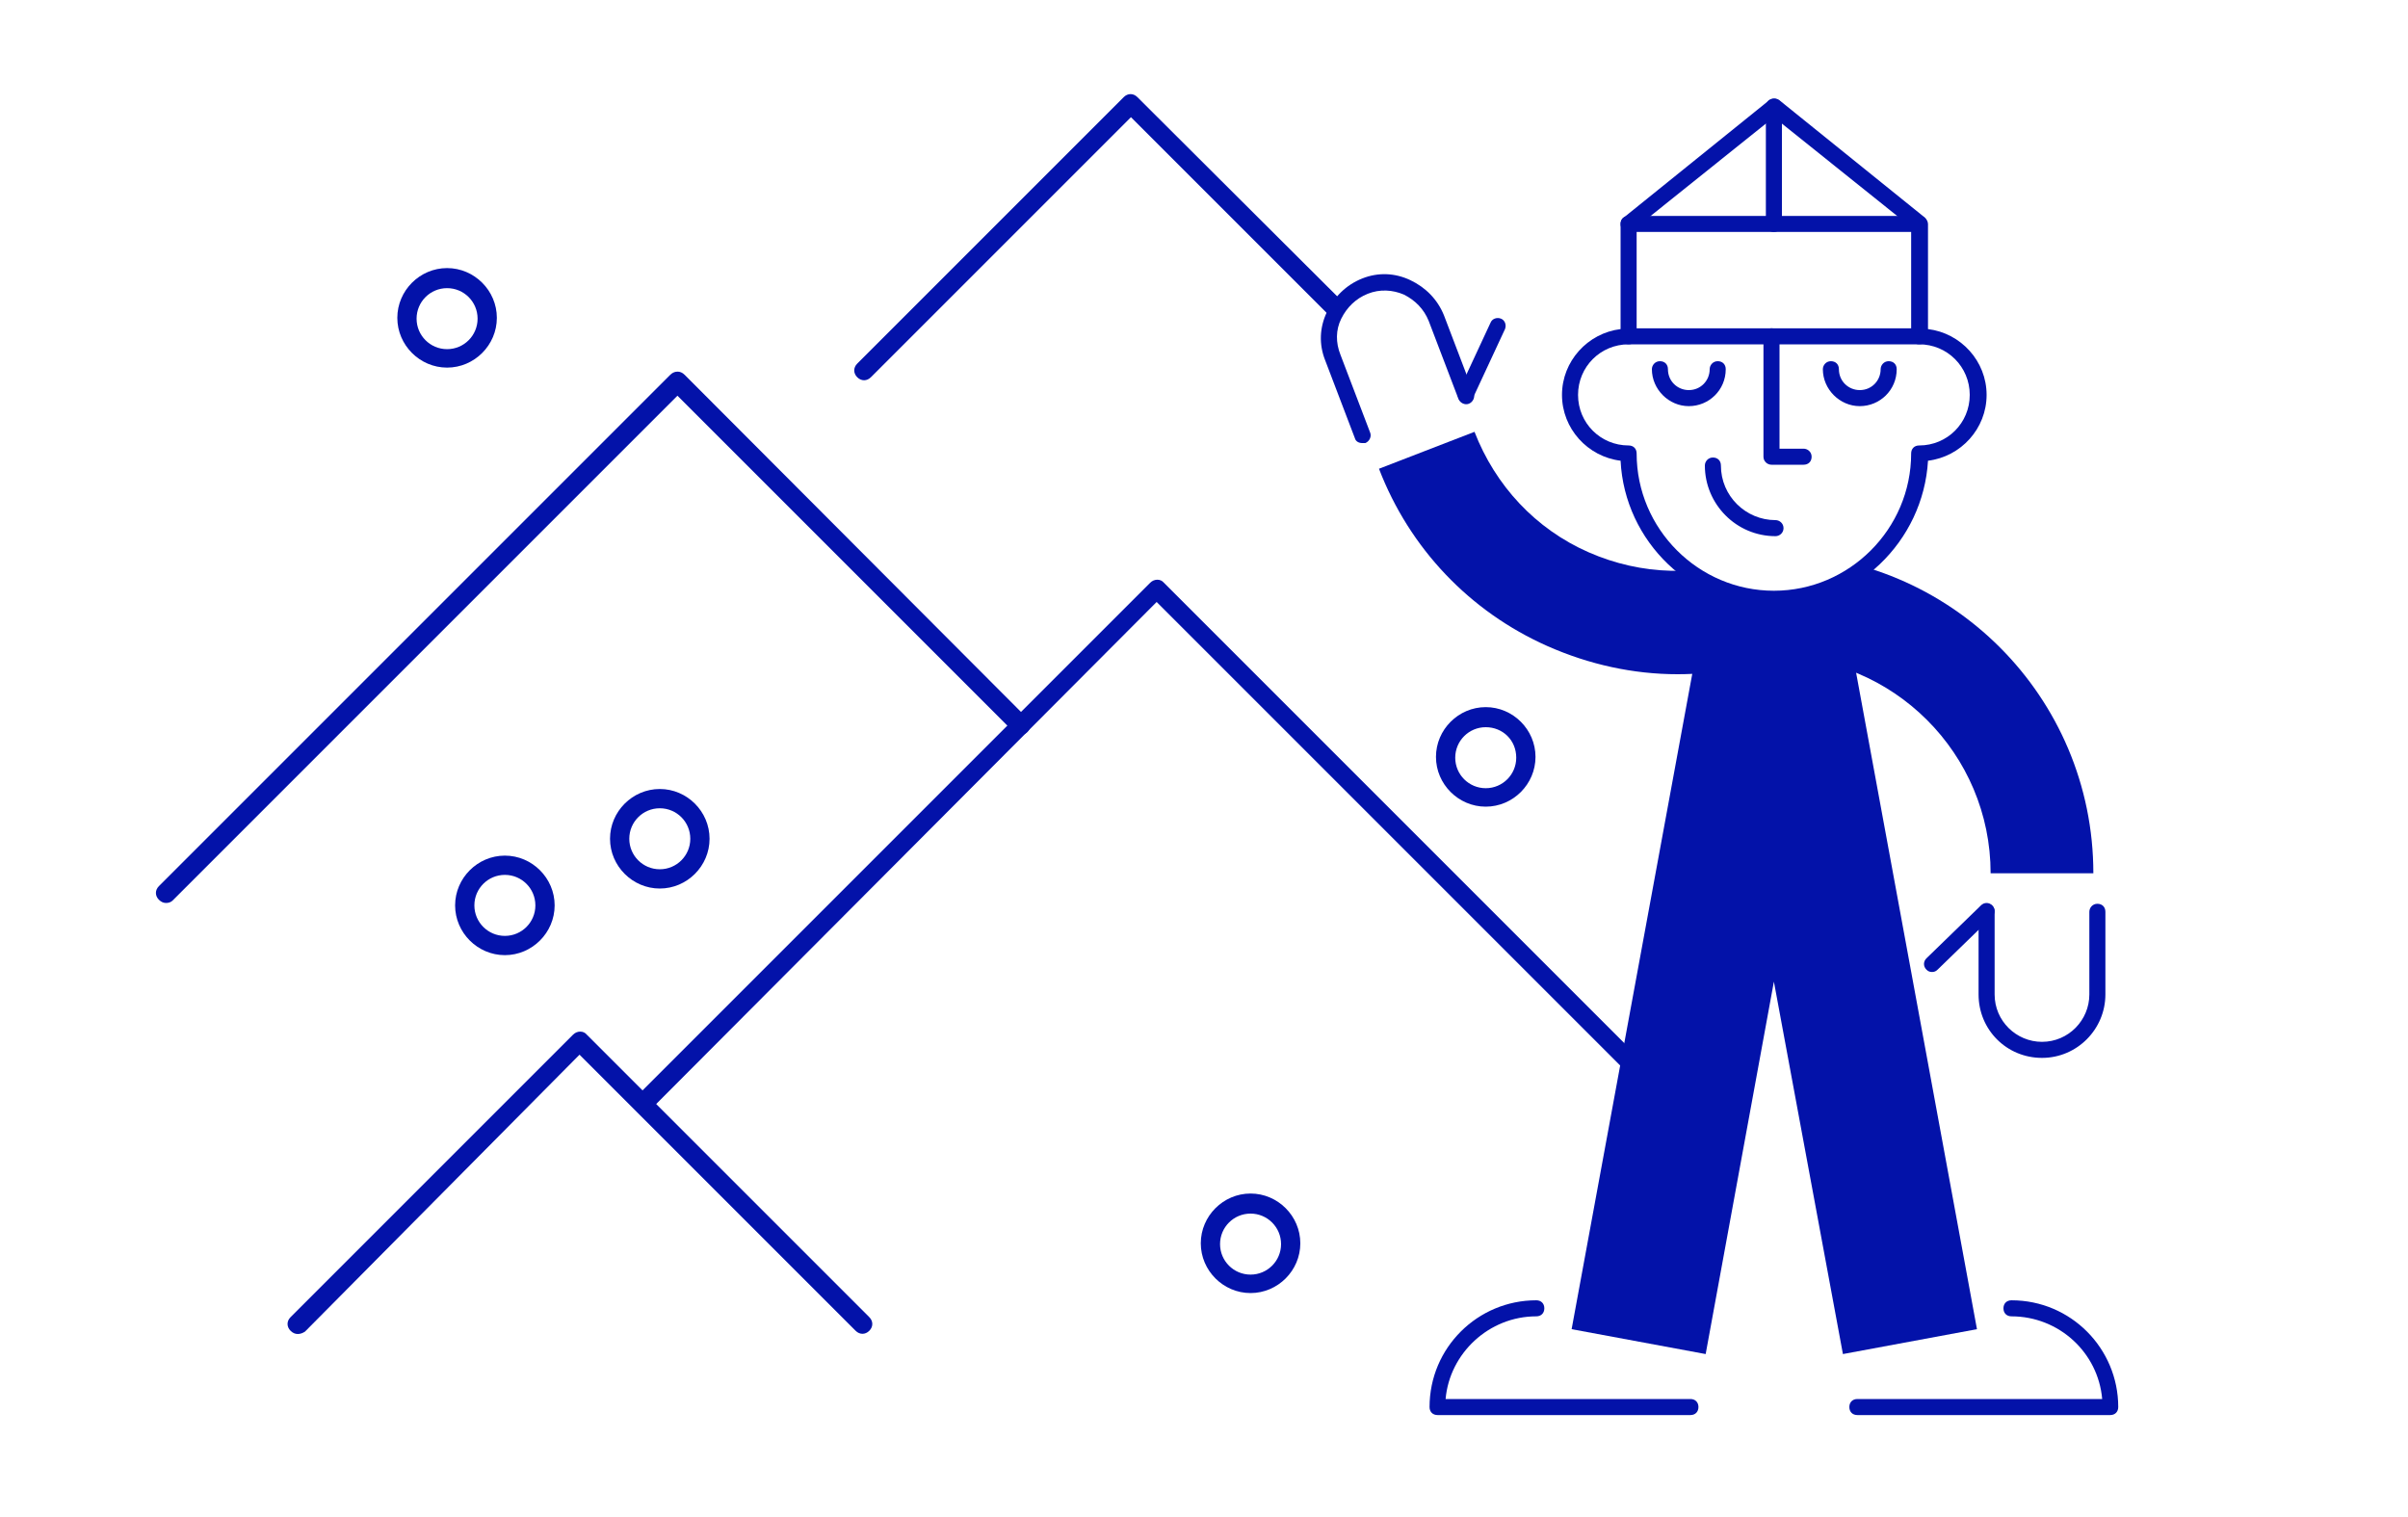 <?xml version="1.0" encoding="utf-8"?>
<!-- Generator: Adobe Illustrator 20.1.0, SVG Export Plug-In . SVG Version: 6.00 Build 0)  -->
<svg version="1.1" xmlns="http://www.w3.org/2000/svg" xmlns:xlink="http://www.w3.org/1999/xlink" x="0px" y="0px"
	 viewBox="0 0 300 189" style="enable-background:new 0 0 300 189;" xml:space="preserve">
<style type="text/css">
	.st0{display:none;}
	.st1{display:inline;fill:#FFFFFF;}
	.st2{fill:#FFFFFF;}
	.st3{fill:#0312a9;}
	.st4{fill:#55F69A;}
	.st5{fill:none;}
	.st6{display:inline;}
	.st7{fill:#FFFFFF;stroke:#0312a9;stroke-width:2;stroke-linecap:round;stroke-linejoin:round;stroke-miterlimit:10;}
	.st8{fill:none;stroke:#0312a9;stroke-width:2;stroke-linecap:round;stroke-linejoin:round;stroke-miterlimit:10;}
	.st9{fill:none;stroke:#0312a9;stroke-width:1.984;stroke-linecap:round;stroke-linejoin:round;stroke-miterlimit:10;}
	
		.st10{display:inline;fill:#FFFFFF;stroke:#0312a9;stroke-width:2.001;stroke-linecap:round;stroke-linejoin:round;stroke-miterlimit:10;}
	
		.st11{display:inline;fill:none;stroke:#0312a9;stroke-width:2.001;stroke-linecap:round;stroke-linejoin:round;stroke-miterlimit:10;}
	.st12{display:inline;fill:none;stroke:#0312a9;stroke-width:17.008;stroke-linejoin:bevel;stroke-miterlimit:10;}
	.st13{display:inline;fill:none;stroke:#0312a9;stroke-width:2;stroke-linecap:round;stroke-linejoin:round;stroke-miterlimit:10;}
	.st14{fill:none;stroke:#0312a9;stroke-width:12.756;stroke-linejoin:round;stroke-miterlimit:10;}
	.st15{fill:#FFFFFF;stroke:#0312a9;stroke-width:1.984;stroke-linecap:round;stroke-linejoin:round;stroke-miterlimit:10;}
	.st16{fill:none;stroke:#0312a9;stroke-width:1.062;stroke-linecap:round;stroke-linejoin:round;stroke-miterlimit:10;}
	.st17{fill:none;stroke:#0312a9;stroke-width:6.776;stroke-linejoin:round;stroke-miterlimit:10;}
	.st18{fill:#FFFFFF;stroke:#0312a9;stroke-width:1.054;stroke-linecap:round;stroke-linejoin:round;stroke-miterlimit:10;}
	.st19{display:inline;fill:#0312a9;}
	.st20{fill:#FFFFFF;stroke:#0312a9;stroke-width:1.062;stroke-linecap:round;stroke-linejoin:round;stroke-miterlimit:10;}
	.st21{fill:none;stroke:#0312a9;stroke-width:1.054;stroke-linecap:round;stroke-linejoin:round;stroke-miterlimit:10;}
	.st22{fill:#0312a9;stroke:#0312a9;stroke-width:1.984;stroke-linecap:round;stroke-linejoin:round;stroke-miterlimit:10;}
	
		.st23{display:inline;fill:none;stroke:#0312a9;stroke-width:2.835;stroke-linecap:round;stroke-linejoin:round;stroke-miterlimit:10;}
	
		.st24{display:inline;fill:none;stroke:#0312a9;stroke-width:2.417;stroke-linecap:round;stroke-linejoin:round;stroke-miterlimit:10;}
	.st25{display:inline;fill:none;stroke:#0312a9;stroke-width:12.756;stroke-linejoin:round;stroke-miterlimit:10;}
	
		.st26{display:inline;fill:#FFFFFF;stroke:#0312a9;stroke-width:1.984;stroke-linecap:round;stroke-linejoin:round;stroke-miterlimit:10;}
	
		.st27{display:inline;fill:#0312a9;stroke:#0312a9;stroke-width:2.835;stroke-linecap:round;stroke-linejoin:round;stroke-miterlimit:10;}
	.st28{fill:#FFFFFF;stroke:#0312a9;stroke-width:2.268;stroke-linecap:round;stroke-linejoin:round;stroke-miterlimit:10;}
	
		.st29{fill:#FFFFFF;stroke:#FFFFFF;stroke-width:1.134;stroke-linecap:round;stroke-linejoin:round;stroke-miterlimit:10;stroke-dasharray:1.417,2.835;}
	
		.st30{display:inline;fill:#FFFFFF;stroke:#0312a9;stroke-width:2;stroke-linecap:round;stroke-linejoin:round;stroke-miterlimit:10;}
	
		.st31{display:inline;fill:none;stroke:#0312a9;stroke-width:1.984;stroke-linecap:round;stroke-linejoin:round;stroke-miterlimit:10;}
	.st32{display:inline;fill:none;stroke:#0312a9;stroke-width:9.034;stroke-linejoin:bevel;stroke-miterlimit:10;}
	
		.st33{display:inline;fill:none;stroke:#0312a9;stroke-width:1.062;stroke-linecap:round;stroke-linejoin:round;stroke-miterlimit:10;}
	.st34{fill:#FFFFFF;stroke:#0312a9;stroke-width:2.835;stroke-linecap:round;stroke-linejoin:round;stroke-miterlimit:10;}
	
		.st35{display:inline;fill:#FFFFFF;stroke:#0312a9;stroke-width:2.835;stroke-linecap:round;stroke-linejoin:round;stroke-miterlimit:10;stroke-dasharray:7.087,7.087;}
	.st36{fill:none;stroke:#0312a9;stroke-width:2.835;stroke-linecap:round;stroke-linejoin:round;stroke-miterlimit:10;}
</style>
<g id="taust" class="st0">
	<rect class="st1" width="300" height="189"/>
</g>
<g id="uus">
	<g>
		<rect class="st2" width="300" height="189"/>
	</g>
	<g>
		<path class="st3" d="M174.2,47.4c-0.3,0-0.6-0.1-0.9-0.4l-32.4-32.4L108.5,47c-0.5,0.5-1.2,0.5-1.7,0c-0.5-0.5-0.5-1.2,0-1.7
			L140,12.1c0.5-0.5,1.2-0.5,1.7,0L175,45.3c0.5,0.5,0.5,1.2,0,1.7C174.8,47.3,174.5,47.4,174.2,47.4z"/>
	</g>
	<g>
		<path class="st3" d="M37.1,166.2c-0.3,0-0.6-0.1-0.9-0.4c-0.5-0.5-0.5-1.2,0-1.7l35.2-35.2c0.5-0.5,1.3-0.5,1.7,0l35.2,35.2
			c0.5,0.5,0.5,1.2,0,1.7c-0.5,0.5-1.2,0.5-1.7,0l-34.4-34.4L38,165.9C37.7,166.1,37.4,166.2,37.1,166.2z"/>
	</g>
	<g>
		<path class="st3" d="M20.7,112.5c-0.3,0-0.6-0.1-0.9-0.4c-0.5-0.5-0.5-1.2,0-1.7l63.7-63.7c0.2-0.2,0.5-0.4,0.9-0.4l0,0
			c0.3,0,0.6,0.1,0.9,0.4L128,89.5c0.5,0.5,0.5,1.2,0,1.7c-0.5,0.5-1.2,0.5-1.7,0L84.4,49.3l-62.9,62.9
			C21.3,112.4,21,112.5,20.7,112.5z"/>
	</g>
	<g>
		<path class="st3" d="M207.9,138.3c-0.3,0-0.6-0.1-0.9-0.4l-62.9-62.9L81.3,138c-0.5,0.5-1.2,0.5-1.7,0c-0.5-0.5-0.5-1.2,0-1.7
			l63.7-63.7c0.5-0.5,1.3-0.5,1.7,0l63.7,63.7c0.5,0.5,0.5,1.2,0,1.7C208.5,138.2,208.2,138.3,207.9,138.3z"/>
	</g>
	<g>
		<polygon class="st3" points="229.6,168.7 221,122.3 212.5,168.7 195.8,165.6 212.7,73.8 229.4,73.8 246.3,165.6 		"/>
	</g>
	<g>
		<path class="st3" d="M262.9,176.3h-31.5c-0.6,0-1-0.4-1-1s0.4-1,1-1h30.5c-0.5-5.8-5.4-10.3-11.3-10.3c-0.6,0-1-0.4-1-1s0.4-1,1-1
			c7.4,0,13.3,6,13.3,13.3C263.9,175.9,263.5,176.3,262.9,176.3z"/>
	</g>
	<g>
		<path class="st3" d="M210.6,176.3h-31.5c-0.6,0-1-0.4-1-1c0-7.4,6-13.3,13.3-13.3c0.6,0,1,0.4,1,1s-0.4,1-1,1
			c-5.9,0-10.8,4.6-11.3,10.3h30.5c0.6,0,1,0.4,1,1S211.2,176.3,210.6,176.3z"/>
	</g>
	<g>
		<g>
			<g>
				<path class="st3" d="M260.8,108.8H248c0-14.9-12.1-27-27-27V69C243,69,260.8,86.8,260.8,108.8z"/>
			</g>
			<g>
				<path class="st2" d="M247.5,113.5v10.3c0,3.8,3.1,6.9,6.9,6.9c3.8,0,6.9-3.1,6.9-6.9v-10.3"/>
				<path class="st3" d="M254.4,131.8c-4.4,0-7.9-3.5-7.9-7.9v-10.3c0-0.5,0.4-1,1-1s1,0.4,1,1v10.3c0,3.3,2.7,5.9,5.9,5.9
					c3.3,0,5.9-2.7,5.9-5.9v-10.3c0-0.5,0.4-1,1-1s1,0.4,1,1v10.3C262.3,128.2,258.8,131.8,254.4,131.8z"/>
			</g>
		</g>
		<g>
			<line class="st2" x1="240.7" y1="120.1" x2="247.5" y2="113.5"/>
			<path class="st3" d="M240.7,121.1c-0.3,0-0.5-0.1-0.7-0.3c-0.4-0.4-0.4-1,0-1.4l6.8-6.6c0.4-0.4,1-0.4,1.4,0c0.4,0.4,0.4,1,0,1.4
				l-6.8,6.6C241.2,121,241,121.1,240.7,121.1z"/>
		</g>
	</g>
	<g>
		<g>
			<g>
				<path class="st3" d="M209,84c-5.5,0-11-1.2-16.2-3.5c-9.7-4.3-17.2-12.2-21-22.1l11.9-4.6c2.6,6.7,7.6,12.1,14.2,15
					s13.9,3.1,20.7,0.5l4.6,11.9C218.7,83.1,213.8,84,209,84z"/>
			</g>
			<g>
				<path class="st2" d="M182.6,49.2l-3.7-9.7c-1.4-3.6-5.4-5.3-8.9-4c-3.6,1.4-5.3,5.4-4,8.9l3.7,9.7"/>
				<path class="st3" d="M169.7,55.2c-0.4,0-0.8-0.2-0.9-0.6l-3.7-9.7c-0.8-2-0.7-4.1,0.2-6c0.9-1.9,2.4-3.4,4.4-4.2
					c2-0.8,4.1-0.7,6,0.2c1.9,0.9,3.4,2.4,4.2,4.4l3.7,9.7c0.2,0.5-0.1,1.1-0.6,1.3c-0.5,0.2-1.1-0.1-1.3-0.6l-3.7-9.7
					c-0.6-1.5-1.7-2.6-3.1-3.3c-1.4-0.6-3-0.7-4.5-0.1c-1.5,0.6-2.6,1.7-3.3,3.1s-0.7,3-0.1,4.5l3.7,9.7c0.2,0.5-0.1,1.1-0.6,1.3
					C169.9,55.2,169.8,55.2,169.7,55.2z"/>
			</g>
		</g>
		<g>
			<line class="st2" x1="186.6" y1="40.6" x2="182.6" y2="49.2"/>
			<path class="st3" d="M182.6,50.2c-0.1,0-0.3,0-0.4-0.1c-0.5-0.2-0.7-0.8-0.5-1.3l4-8.6c0.2-0.5,0.8-0.7,1.3-0.5
				c0.5,0.2,0.7,0.8,0.5,1.3l-4,8.6C183.3,50,183,50.2,182.6,50.2z"/>
		</g>
	</g>
	<g>
		<g>
			<path class="st2" d="M202.9,41.9c-4,0-7.3,3.2-7.3,7.3s3.2,7.3,7.3,7.3c0,10,8.1,18.1,18.1,18.1s18.1-8.1,18.1-18.1
				c4,0,7.3-3.2,7.3-7.3s-3.2-7.3-7.3-7.3V27.9L221,13.3l-18.1,14.6V41.9z"/>
			<path class="st3" d="M221,75.6c-10.2,0-18.6-8.1-19.1-18.2c-4.1-0.5-7.3-4-7.3-8.2c0-4.2,3.2-7.7,7.3-8.2V27.9
				c0-0.3,0.1-0.6,0.4-0.8l18.1-14.6c0.4-0.3,0.9-0.3,1.3,0l18.1,14.6c0.2,0.2,0.4,0.5,0.4,0.8V41c4.1,0.5,7.3,4,7.3,8.2
				c0,4.2-3.2,7.7-7.3,8.2C239.6,67.5,231.2,75.6,221,75.6z M203.9,28.3v13.6c0,0.6-0.4,1-1,1c-3.5,0-6.3,2.8-6.3,6.3
				s2.8,6.3,6.3,6.3c0.6,0,1,0.4,1,1c0,9.4,7.7,17.1,17.1,17.1s17.1-7.7,17.1-17.1c0-0.6,0.4-1,1-1c3.5,0,6.3-2.8,6.3-6.3
				s-2.8-6.3-6.3-6.3c-0.6,0-1-0.4-1-1V28.3L221,14.6L203.9,28.3z"/>
		</g>
		<g>
			<path class="st3" d="M221,28.9c-0.6,0-1-0.4-1-1V13.3c0-0.6,0.4-1,1-1s1,0.4,1,1v14.6C222,28.4,221.6,28.9,221,28.9z"/>
		</g>
		<g>
			<path class="st3" d="M239.1,28.9h-36.2c-0.6,0-1-0.4-1-1s0.4-1,1-1h36.2c0.6,0,1,0.4,1,1S239.7,28.9,239.1,28.9z"/>
		</g>
		<g>
			<g>
				<path class="st3" d="M210.4,50.6c-2.5,0-4.6-2.1-4.6-4.6c0-0.5,0.4-1,1-1s1,0.4,1,1c0,1.5,1.2,2.6,2.6,2.6
					c1.5,0,2.6-1.2,2.6-2.6c0-0.5,0.4-1,1-1s1,0.4,1,1C215,48.6,212.9,50.6,210.4,50.6z"/>
			</g>
			<g>
				<path class="st3" d="M231.7,50.6c-2.5,0-4.6-2.1-4.6-4.6c0-0.5,0.4-1,1-1s1,0.4,1,1c0,1.5,1.2,2.6,2.6,2.6
					c1.5,0,2.6-1.2,2.6-2.6c0-0.5,0.4-1,1-1s1,0.4,1,1C236.3,48.6,234.2,50.6,231.7,50.6z"/>
			</g>
		</g>
		<g>
			<path class="st3" d="M221.2,66.8c-4.9,0-8.8-4-8.8-8.8c0-0.5,0.4-1,1-1s1,0.4,1,1c0,3.8,3.1,6.8,6.8,6.8c0.5,0,1,0.4,1,1
				S221.7,66.8,221.2,66.8z"/>
		</g>
		<g>
			<path class="st3" d="M224.7,57.9h-4c-0.5,0-1-0.4-1-1v-15c0-0.5,0.4-1,1-1s1,0.4,1,1v14h3c0.5,0,1,0.4,1,1S225.3,57.9,224.7,57.9
				z"/>
		</g>
		<g>
			<path class="st3" d="M239.1,42.9h-36.2c-0.6,0-1-0.4-1-1s0.4-1,1-1h36.2c0.6,0,1,0.4,1,1S239.7,42.9,239.1,42.9z"/>
		</g>
	</g>
	<g>
		<path class="st3" d="M55.7,45.8c-3.4,0-6.2-2.8-6.2-6.2s2.8-6.2,6.2-6.2s6.2,2.8,6.2,6.2S59.1,45.8,55.7,45.8z M55.7,35.9
			c-2.1,0-3.8,1.7-3.8,3.8s1.7,3.8,3.8,3.8s3.8-1.7,3.8-3.8S57.8,35.9,55.7,35.9z"/>
	</g>
	<g>
		<path class="st3" d="M62.9,119c-3.4,0-6.2-2.8-6.2-6.2s2.8-6.2,6.2-6.2c3.4,0,6.2,2.8,6.2,6.2S66.3,119,62.9,119z M62.9,109
			c-2.1,0-3.8,1.7-3.8,3.8s1.7,3.8,3.8,3.8c2.1,0,3.8-1.7,3.8-3.8S65,109,62.9,109z"/>
	</g>
	<g>
		<path class="st3" d="M82.2,110.7c-3.4,0-6.2-2.8-6.2-6.2s2.8-6.2,6.2-6.2s6.2,2.8,6.2,6.2S85.6,110.7,82.2,110.7z M82.2,100.7
			c-2.1,0-3.8,1.7-3.8,3.8s1.7,3.8,3.8,3.8s3.8-1.7,3.8-3.8S84.3,100.7,82.2,100.7z"/>
	</g>
	<g>
		<path class="st3" d="M155.8,161.1c-3.4,0-6.2-2.8-6.2-6.2s2.8-6.2,6.2-6.2s6.2,2.8,6.2,6.2S159.2,161.1,155.8,161.1z M155.8,151.2
			c-2.1,0-3.8,1.7-3.8,3.8s1.7,3.8,3.8,3.8s3.8-1.7,3.8-3.8S157.9,151.2,155.8,151.2z"/>
	</g>
	<g>
		<path class="st3" d="M185.1,100.5c-3.4,0-6.2-2.8-6.2-6.2c0-3.4,2.8-6.2,6.2-6.2s6.2,2.8,6.2,6.2
			C191.3,97.7,188.5,100.5,185.1,100.5z M185.1,90.6c-2.1,0-3.8,1.7-3.8,3.8c0,2.1,1.7,3.8,3.8,3.8s3.8-1.7,3.8-3.8
			C188.9,92.2,187.2,90.6,185.1,90.6z"/>
	</g>
</g>
<g id="Layer_3" class="st0">
</g>
<g id="jupid" class="st0">
</g>
</svg>
